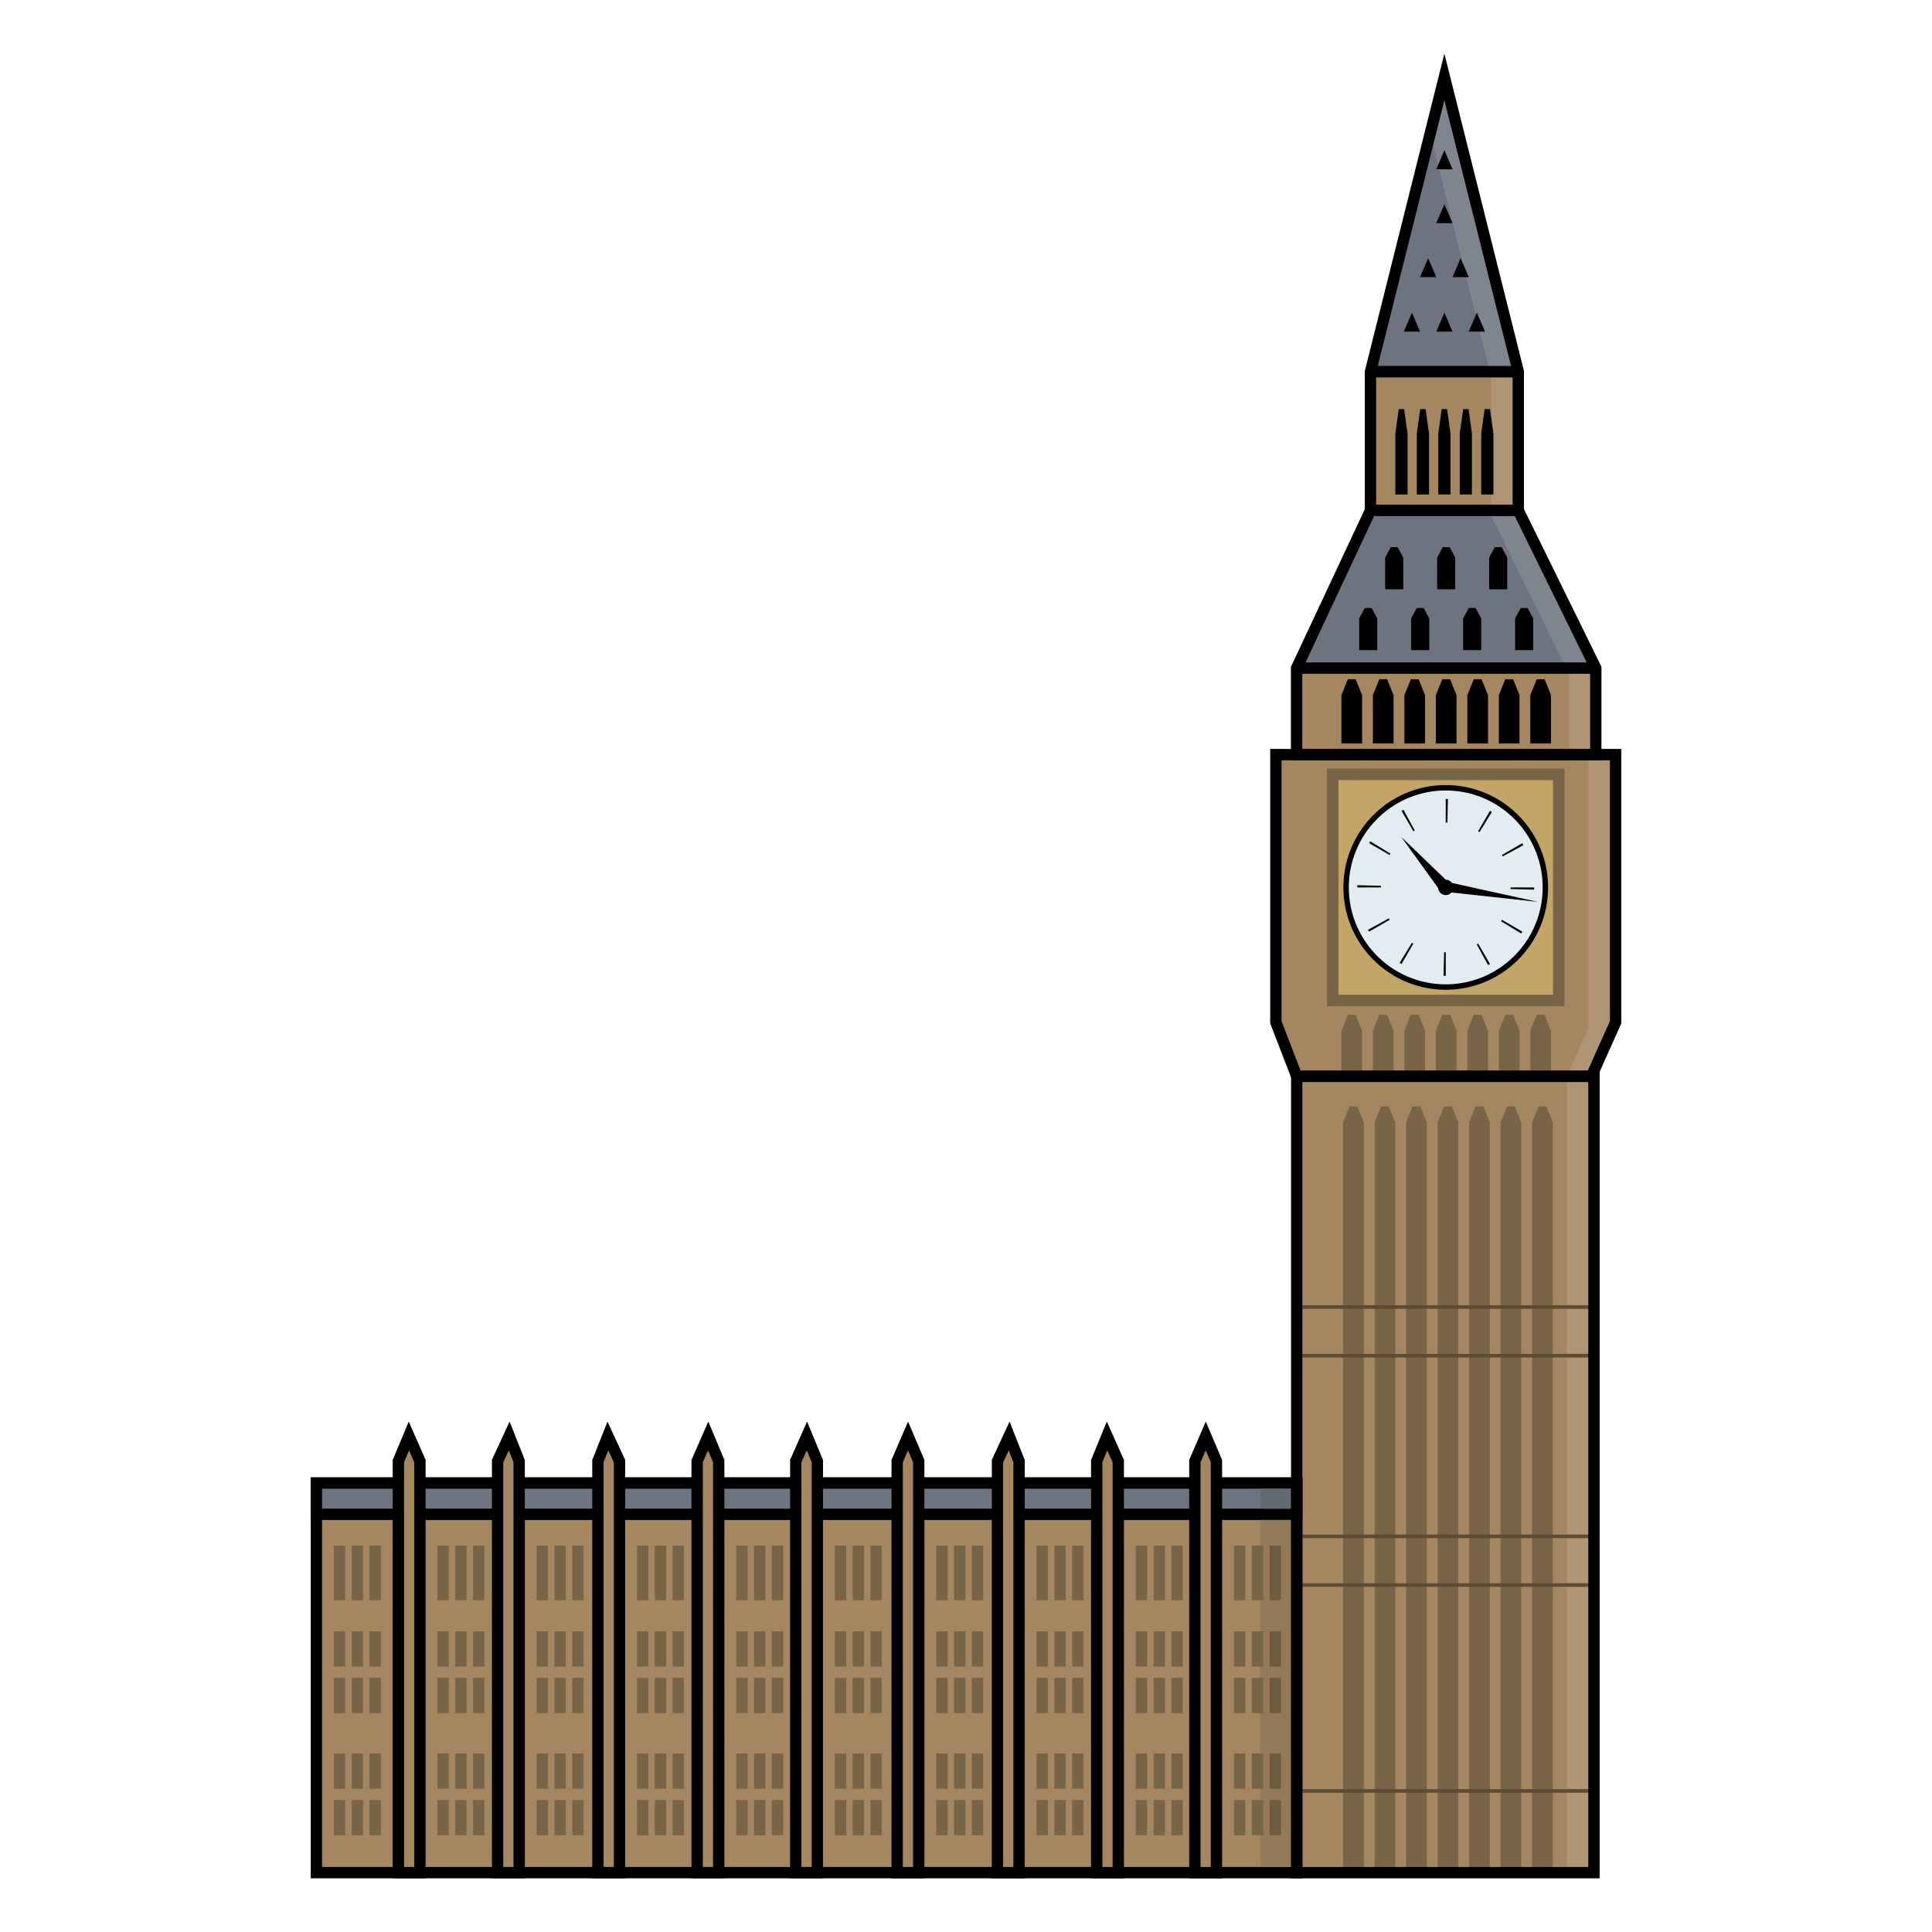 <?xml version="1.0"?>
<svg xmlns="http://www.w3.org/2000/svg" width="510.236" height="510.236" viewBox="0 0 510.236 510.236">
  <path fill="#A48661" d="M420.967 494.567h-78.504V284.254h78.504v210.313"/>
  <path fill="#6D747F" d="M381.459 20.32l-19.515 77.825h39.035l-19.52-77.825"/>
  <path fill="#A48661" d="M400.973 134.794h-39.029V98.145h39.029v36.649M426.679 269.977l-6.388 14.277h-77.828l-5.507-14.277v-70.686h89.723v70.686"/>
  <path fill="#786446" d="M372.591 268.014l-1.698 4.204v11.326h5.46v-11.326l-1.702-4.204h-2.06zm-8.314 0l-1.701 4.204v11.326h5.459v-11.326l-1.702-4.204h-2.056zm-8.317 0l-1.697 4.204v11.326h5.457v-11.326l-1.702-4.204h-2.058zm24.947 0l-1.699 4.204v11.326h5.458v-11.326l-1.701-4.204h-2.058zm27.004 0h-2.058l-1.702 4.204v11.326h5.461v-11.326l-1.701-4.204zm-18.687 0l-1.701 4.204v11.326h5.46v-11.326l-1.706-4.204h-2.053zm8.312 0l-1.698 4.204v11.326h5.457v-11.326l-1.697-4.204h-2.062zM360.18 493.527h-5.46V296.415l1.703-4.208h2.056l1.701 4.208zM368.498 493.527h-5.462V296.415l1.702-4.208h2.058l1.702 4.208zM376.812 493.527h-5.458V296.415l1.698-4.208h2.055l1.705 4.208zM385.127 493.527h-5.46V296.415l1.703-4.208h2.057l1.7 4.208zM393.444 493.527h-5.461V296.415l1.698-4.208h2.057l1.706 4.208zM401.758 493.527h-5.457V296.415l1.697-4.208h2.057l1.703 4.208zM410.074 493.527h-5.46V296.415l1.701-4.208h2.057l1.702 4.208zM350.445 202.996h62.744v62.74h-62.744z"/>
  <path fill="#C3A667" d="M353.482 206.029h56.669v56.669h-56.669z"/>
  <path fill="#E2ECF1" d="M408.128 234.364c0 14.531-11.778 26.311-26.311 26.311-14.531 0-26.31-11.779-26.31-26.311 0-14.527 11.778-26.311 26.31-26.311 14.533 0 26.311 11.783 26.311 26.311z"/>
  <path d="M408.128 234.364h-.714c0 7.071-2.863 13.465-7.496 18.1-4.635 4.633-11.028 7.497-18.101 7.497a25.512 25.512 0 01-18.1-7.497 25.507 25.507 0 01-7.496-18.1 25.516 25.516 0 017.496-18.1 25.51 25.51 0 0118.1-7.497c7.072 0 13.466 2.864 18.101 7.497 4.633 4.636 7.496 11.031 7.496 18.1h1.428c0-14.922-12.097-27.024-27.024-27.024-14.926 0-27.023 12.103-27.023 27.024 0 14.927 12.098 27.024 27.023 27.024 14.928 0 27.024-12.098 27.024-27.024h-.714z"/>
  <path d="M373.629 219.321l-2.983-5.465-.503.288 3.119 5.391.367-.214zm8.769-8.297l-.581-.013v6.228l.429.014.152-6.229zm19.932 12.171l-.294-.509-5.39 3.122.215.366 5.469-2.979zm-8.333-8.759l-.503-.292-3.12 5.391.37.214 3.253-5.313zm-29.291 19.503l-6.228-.152-.013.577h6.227l.014-.425zm34.228.853l6.224.153.012-.581h-6.226l-.01.428zm-17.697 22.911l.58.013v-6.229l-.429-.007-.151 6.223zm8.77-8.292l2.984 5.465.503-.288-3.12-5.391-.367.214zm-28.698-3.874l.29.503 5.39-3.115-.213-.372-5.467 2.984zm35.123-2.243l5.313 3.252.291-.507-5.39-3.115-.214.37zm-12.975-10.108a2.02 2.02 0 00-1.633-.845l-11.731-11.29 9.72 13.494a2.015 2.015 0 002.005 1.843c.604 0 1.14-.269 1.511-.688l22.897 2.504-22.769-5.018zm-13.817 21.105l.503.297 3.119-5.391-.37-.215-3.252 5.309zm-8.041-31.605l5.39 3.122.215-.371-5.313-3.252-.292.501z"/>
  <path fill="#7F858F" d="M381.459 23.232l-3.382 13.489 1.723 6.873 1.659-3.875 2.144 4.995h-3.522l6.198 24.722.942 3.752 2.523 10.065 1.087 4.336 2.469 9.847h6.771l-18.612-74.204"/>
  <path fill="#3E3A3B" d="M386.279 69.436l.942 3.752h.667l-1.609-3.752M390.027 82.59l-.283.663 1.087 4.336h1.339l-2.143-4.999"/>
  <path fill="#AF9574" d="M400.266 98.852h-6.61l.179.719h-.004v10.799l.577 4.096v16.129h-.577v3.492h6.435V98.852M426.679 199.291h-12.371v1.43h5.232v70.682l-5.082 11.355h6.502l5.719-12.781v-70.686M419.471 406.224h-5.642v11.898h5.642v-11.898m0-47.717h-5.642v46.766h5.642v-46.766m0-12.849h-5.642v11.898h5.642v-11.898m0-59.909h-5.642v58.956h5.642v-58.956M419.471 473.46h-5.642v19.61h5.642v-19.61m0-54.38h-5.642v53.426h5.642V419.08"/>
  <path d="M360.443 98.649v37.641h42.024V98.649h-42.024zm39.034 34.65h-36.042V99.64h36.042v33.659z"/>
  <path fill="#6D747F" d="M421.445 176.446h-79.014l19.513-41.652h39.035l20.466 41.652"/>
  <path fill="#A48661" d="M421.445 176.446h-79.014v22.845h79.014v-22.845"/>
  <path fill="#7F858F" d="M400.537 135.503h-6.706v.718h.004l19.422 39.516h7.051l-19.771-40.234"/>
  <path fill="#AF9574" d="M420.736 177.154h-6.783l.355.719v20.709h6.428v-21.428"/>
  <path d="M422.94 176.1l-.564-1.149L401.91 133.3h-40.916l-19.514 41.651-.546 1.164v24.671h82.006V176.1zm-60.044-39.81h37.152l18.996 38.661h-74.262l18.114-38.661zm57.052 61.505h-76.023v-19.854h76.023v19.854z"/>
  <path d="M335.456 197.795v72.458l5.976 15.495h79.828l6.914-15.452v-72.501h-92.718zm89.727 71.865l-5.859 13.099h-75.839l-5.037-13.06v-68.913h86.735v68.874z"/>
  <path fill="#A48661" d="M342.463 494.567H83.558V391.668h258.905v102.899"/>
  <path d="M342.463 494.567v-1.496H85.053v-99.908h255.914l.001 101.404h1.495v-1.496 1.496h1.496V390.172H82.063v105.891h261.896v-1.496h-1.496"/>
  <path fill="#6D747F" d="M342.463 391.668H83.558v8.264h258.905v-8.264"/>
  <path d="M82.063 390.172v11.254h261.896v-11.254H82.063zm258.905 8.264H85.053v-5.273h255.915v5.273z"/>
  <path fill="#A48661" d="M110.903 494.567h-5.695V385.876l2.777-6.644 2.918 6.644zM137.112 494.567h-5.697V385.876l3.063-6.644 2.634 6.644zM163.607 494.567h-5.701V385.876l2.634-6.644 3.067 6.644zM189.813 494.567h-5.699V385.876l2.92-6.644 2.779 6.644zM215.857 494.567h-5.698V385.876l2.941-6.644 2.757 6.644zM242.636 494.567h-5.698V385.876l2.868-6.644 2.83 6.644zM269.131 494.567h-5.699V385.876l3.082-6.644 2.617 6.644zM295.335 494.567h-5.696V385.876l2.724-6.644 2.972 6.644zM321.258 494.567h-5.696V385.876l2.87-6.644 2.826 6.644z"/>
  <path d="M103.712 385.578v110.485h8.686v-110.5l-4.447-10.131-4.239 10.146zm5.696.614v106.879h-2.705V386.177l1.316-3.15 1.389 3.165zm20.512-.644v110.515h8.688V385.592l-4.027-10.16-4.661 10.116zm5.697 107.523h-2.707V386.205l1.464-3.178 1.243 3.136v106.908zM318.44 375.432l-4.374 10.138v110.493h8.688V385.572l-4.314-10.14zm1.323 117.639h-2.705V386.186l1.363-3.159 1.342 3.154v106.89zm-57.826-107.523v110.515h8.69V385.594l-4-10.162-4.69 10.116zm5.699 107.523h-2.709V386.208l1.476-3.182 1.233 3.134v106.911zM235.443 385.57v110.493h8.689V385.572l-4.316-10.138-4.373 10.136zm5.698 107.501h-2.707V386.186l1.363-3.159 1.344 3.154v106.89zm-32.477-107.51v110.502h8.688V385.58l-4.208-10.146-4.48 10.127zm5.698 107.51h-2.708V386.194l1.402-3.169 1.306 3.15v106.896zm-57.951-107.479v110.471h8.692V385.548l-4.667-10.114-4.025 10.158zm5.7.615v106.864h-2.71V386.163l1.244-3.136 1.466 3.18zm126.032-.625v110.481h8.687V385.557l-4.525-10.125-4.162 10.15zm5.696.614v106.875h-2.704v-106.9l1.288-3.145 1.416 3.17zm-111.22-.633v110.5h8.69V385.578l-4.242-10.144-4.448 10.129zm5.699 107.508h-2.708V386.192l1.391-3.167 1.318 3.152v106.894z"/>
  <path fill="#786446" d="M88.186 408.191h2.992v14.434h-2.992zM92.887 408.191h2.989v14.434h-2.989zM97.587 408.191h2.991v14.434h-2.991zM88.186 430.837h2.992v9.306h-2.992zM92.887 430.837h2.989v9.306h-2.989zM97.587 430.837h2.991v9.306h-2.991zM88.186 443.117h2.992v9.305h-2.992zM92.887 443.117h2.989v9.305h-2.989zM97.587 443.117h2.991v9.305h-2.991zM88.186 463.101h2.992v9.305h-2.992zM92.887 463.101h2.989v9.305h-2.989zM97.587 463.101h2.991v9.305h-2.991zM88.186 475.377h2.992v9.306h-2.992zM92.887 475.377h2.989v9.306h-2.989zM97.587 475.377h2.991v9.306h-2.991zM115.535 408.191h2.988v14.434h-2.988zM120.234 408.191h2.991v14.434h-2.991zM124.934 408.191h2.99v14.434h-2.99zM115.535 430.837h2.988v9.306h-2.988zM120.234 430.837h2.991v9.306h-2.991zM124.934 430.837h2.99v9.306h-2.99zM115.535 443.117h2.988v9.305h-2.988zM120.234 443.117h2.991v9.305h-2.991zM124.934 443.117h2.99v9.305h-2.99zM115.535 463.101h2.988v9.305h-2.988zM120.234 463.101h2.991v9.305h-2.991zM124.934 463.101h2.99v9.305h-2.99zM115.535 475.377h2.988v9.306h-2.988zM120.234 475.377h2.991v9.306h-2.991zM124.934 475.377h2.99v9.306h-2.99zM141.741 408.191h2.991v14.434h-2.991zM146.441 408.191h2.991v14.434h-2.991zM151.144 408.191h2.988v14.434h-2.988zM141.741 430.837h2.991v9.306h-2.991zM146.441 430.837h2.991v9.306h-2.991zM151.144 430.837h2.988v9.306h-2.988zM141.741 443.117h2.991v9.305h-2.991zM146.441 443.117h2.991v9.305h-2.991zM151.144 443.117h2.988v9.305h-2.988zM141.741 463.101h2.991v9.305h-2.991zM146.441 463.101h2.991v9.305h-2.991zM151.144 463.101h2.988v9.305h-2.988zM141.741 475.377h2.991v9.306h-2.991zM146.441 475.377h2.991v9.306h-2.991zM151.144 475.377h2.988v9.306h-2.988zM168.235 408.191h2.991v14.434h-2.991zM172.936 408.191h2.99v14.434h-2.99zM177.636 408.191h2.99v14.434h-2.99zM168.235 430.837h2.991v9.306h-2.991zM172.936 430.837h2.99v9.306h-2.99zM177.636 430.837h2.99v9.306h-2.99zM168.235 443.117h2.991v9.305h-2.991zM172.936 443.117h2.99v9.305h-2.99zM177.636 443.117h2.99v9.305h-2.99zM168.235 463.101h2.991v9.305h-2.991zM172.936 463.101h2.99v9.305h-2.99zM177.636 463.101h2.99v9.305h-2.99zM168.235 475.377h2.991v9.306h-2.991zM172.936 475.377h2.99v9.306h-2.99zM177.636 475.377h2.99v9.306h-2.99zM194.444 408.191h2.991v14.434h-2.991zM199.141 408.191h2.992v14.434h-2.992zM203.842 408.191h2.994v14.434h-2.994zM194.444 430.837h2.991v9.306h-2.991zM199.141 430.837h2.992v9.306h-2.992zM203.842 430.837h2.994v9.306h-2.994zM194.444 443.117h2.991v9.305h-2.991zM199.141 443.117h2.992v9.305h-2.992zM203.842 443.117h2.994v9.305h-2.994zM194.444 463.101h2.991v9.305h-2.991zM199.141 463.101h2.992v9.305h-2.992zM203.842 463.101h2.994v9.305h-2.994zM194.444 475.377h2.991v9.306h-2.991zM199.141 475.377h2.992v9.306h-2.992zM203.842 475.377h2.994v9.306h-2.994zM220.488 408.191h2.989v14.434h-2.989zM225.188 408.191h2.991v14.434h-2.991zM229.887 408.191h2.993v14.434h-2.993zM220.488 430.837h2.989v9.306h-2.989zM225.188 430.837h2.991v9.306h-2.991zM229.887 430.837h2.993v9.306h-2.993zM220.488 443.117h2.989v9.305h-2.989zM225.188 443.117h2.991v9.305h-2.991zM229.887 443.117h2.993v9.305h-2.993zM220.488 463.101h2.989v9.305h-2.989zM225.188 463.101h2.991v9.305h-2.991zM229.887 463.101h2.993v9.305h-2.993zM220.488 475.377h2.989v9.306h-2.989zM225.188 475.377h2.991v9.306h-2.991zM229.887 475.377h2.993v9.306h-2.993zM247.267 408.191h2.99v14.434h-2.99zM251.965 408.191h2.993v14.434h-2.993zM256.667 408.191h2.988v14.434h-2.988zM247.267 430.837h2.99v9.306h-2.99zM251.965 430.837h2.993v9.306h-2.993zM256.667 430.837h2.988v9.306h-2.988zM247.267 443.117h2.99v9.305h-2.99zM251.965 443.117h2.993v9.305h-2.993zM256.667 443.117h2.988v9.305h-2.988zM247.267 463.101h2.99v9.305h-2.99zM251.965 463.101h2.993v9.305h-2.993zM256.667 463.101h2.988v9.305h-2.988zM247.267 475.377h2.99v9.306h-2.99zM251.965 475.377h2.993v9.306h-2.993zM256.667 475.377h2.988v9.306h-2.988zM273.759 408.191h2.989v14.434h-2.989zM278.458 408.191h2.992v14.434h-2.992zM283.16 408.191h2.992v14.434h-2.992zM273.759 430.837h2.989v9.306h-2.989zM278.458 430.837h2.992v9.306h-2.992zM283.16 430.837h2.992v9.306h-2.992zM273.759 443.117h2.989v9.305h-2.989zM278.458 443.117h2.992v9.305h-2.992zM283.16 443.117h2.992v9.305h-2.992zM273.759 463.101h2.989v9.305h-2.989zM278.458 463.101h2.992v9.305h-2.992zM283.16 463.101h2.992v9.305h-2.992zM273.759 475.377h2.989v9.306h-2.989zM278.458 475.377h2.992v9.306h-2.992zM283.16 475.377h2.992v9.306h-2.992zM299.967 408.191h2.988v14.434h-2.988zM304.667 408.191h2.991v14.434h-2.991zM309.368 408.191h2.988v14.434h-2.988zM299.967 430.837h2.988v9.306h-2.988zM304.667 430.837h2.991v9.306h-2.991zM309.368 430.837h2.988v9.306h-2.988zM299.967 443.117h2.988v9.305h-2.988zM304.667 443.117h2.991v9.305h-2.991zM309.368 443.117h2.988v9.305h-2.988zM299.967 463.101h2.988v9.305h-2.988zM304.667 463.101h2.991v9.305h-2.991zM309.368 463.101h2.988v9.305h-2.988zM299.967 475.377h2.988v9.306h-2.988zM304.667 475.377h2.991v9.306h-2.991zM309.368 475.377h2.988v9.306h-2.988zM338.283 422.625h-2.992v-14.434h2.992v14.434M338.283 440.143h-2.992v-9.306h2.992v9.306M338.283 452.421h-2.992v-9.304h2.992v9.304M338.283 472.406h-2.992v-9.305h2.992v9.305M338.283 484.683h-2.992v-9.306h2.992v9.306"/>
  <path fill="#947959" d="M335.291 484.683v-9.306h2.992v9.306h-2.992m0-12.277v-9.305h2.992v9.305h-2.992m0-19.985v-9.305h2.992v9.305h-2.992m0-12.278v-9.306h2.992v9.306h-2.992m0-17.518v-14.434h2.992v14.434h-2.992m5.676-21.199h-8.126v6.765h.74v14.434h-.74v8.213h.74v9.306h-.74v2.974h.74v9.305h-.74v10.68h.74v9.305h-.74v2.972h.74v9.306h-.74v8.388h8.127l-.001-91.648"/>
  <path fill="#646A73" d="M340.968 393.163h-8.127v5.273h8.127v-5.273"/>
  <path fill="#6E5C41" d="M333.581 408.191h-.74v14.434h.74v-14.434M333.581 430.837h-.74v9.306h.74v-9.306M333.581 443.117h-.74v9.304h.74v-9.304M333.581 463.101h-.74v9.305h.74v-9.305M333.581 475.377h-.74v9.306h.74v-9.306"/>
  <path d="M360.443 99.64h42.024v-1.702l-21.009-83.765-1.45 5.783-19.565 78.024v1.66zm3.418-2.991l17.598-70.182 17.603 70.182h-35.201z"/>
  <path fill="#3E3A3B" d="M381.459 39.719l-1.659 3.875.281 1.12h3.522l-2.144-4.995"/>
  <path d="M383.603 58.928h-4.283l2.139-4.993 2.144 4.993M379.32 73.188h-4.286l2.143-4.998zM387.888 73.188h-4.285l2.142-4.998 2.143 4.998M375.034 87.589h-4.282l2.143-4.999zM383.603 87.589h-4.283l2.139-4.999zM392.17 87.589h-4.282l2.139-4.999 2.143 4.999M383.603 44.714h-4.283l2.139-4.995 2.144 4.995M375.082 108.043l-.901 6.423v16.129h3.221v-16.129l-.906-6.423h-1.414zm-5.669 0l-.903 6.423v16.129h3.22v-16.129l-.905-6.423h-1.412zm11.339 0l-.9 6.423v16.129h3.216v-16.129l-.905-6.423h-1.411zm12.753 0h-1.41l-.905 6.423v16.129h3.219v-16.129l-.904-6.423zm-7.081 0l-.905 6.423v16.129h3.221v-16.129l-.906-6.423h-1.41zM381.039 144.493l-1.488 2.762v8.367h4.774v-8.367l-1.489-2.762h-1.797zm-20.599 16.072l-1.487 2.759v8.367h4.775v-8.367l-1.488-2.759h-1.8zm6.868-16.072l-1.489 2.762v8.367h4.777v-8.367l-1.488-2.762h-1.8zm6.865 16.072l-1.487 2.759v8.367h4.771v-8.367l-1.488-2.759h-1.796zm13.728 0l-1.489 2.759v8.367h4.778v-8.367l-1.492-2.759h-1.797zm15.53 0h-1.797l-1.488 2.759v8.367h4.772v-8.367l-1.487-2.759zm-8.663-16.072l-1.488 2.762v8.367h4.777v-8.367l-1.492-2.762h-1.797zM372.591 179.388l-1.698 4.203v12.757h5.46v-12.757l-1.702-4.203h-2.06zm-8.314 0l-1.701 4.203v12.757h5.459v-12.757l-1.702-4.203h-2.056zm-8.317 0l-1.697 4.203v12.757h5.457v-12.757l-1.702-4.203h-2.058zm33.264 0l-1.701 4.203v12.757h5.46v-12.757l-1.706-4.203h-2.053zm-8.317 0l-1.699 4.203v12.757h5.458v-12.757l-1.701-4.203h-2.058zm27.004 0h-2.058l-1.702 4.203v12.757h5.461v-12.757l-1.701-4.203zm-10.375 0l-1.698 4.203v12.757h5.457v-12.757l-1.697-4.203h-2.062z"/>
  <path fill="#5C4C33" d="M420.271 345.658h-77.112v-.953h77.112v.953M420.271 358.507h-77.112v-.951h77.112v.951M420.271 406.224h-77.112v-.951h77.112v.951M420.271 419.08h-77.112v-.957h77.112v.957M420.271 473.46h-77.112v-.955h77.112v.955"/>
  <path d="M420.967 494.567v-1.496h-77.014V285.749h75.518v208.818h1.496v-1.496 1.496h1.494V282.758h-81.498v213.305h81.498v-1.496h-1.494"/>
  <path fill="#786446" d="M325.891 408.191h2.992v14.434h-2.992zM333.581 422.625h-2.992v-14.434h2.992v14.434M325.891 430.837h2.992v9.306h-2.992zM333.581 440.143h-2.992v-9.306h2.992v9.306M325.891 443.117h2.992v9.305h-2.992zM333.581 452.421h-2.992v-9.304h2.992v9.304M325.891 463.101h2.992v9.305h-2.992zM333.581 472.406h-2.992v-9.305h2.992v9.305M325.891 475.377h2.992v9.306h-2.992zM333.581 484.683h-2.992v-9.306h2.992v9.306"/>
  <path fill="#6E5C41" d="M338.283 408.191h-2.992v14.434h2.992v-14.434M338.283 430.837h-2.992v9.306h2.992v-9.306M338.283 443.117h-2.992v9.304h2.992v-9.304M338.283 463.101h-2.992v9.305h2.992v-9.305M338.283 475.377h-2.992v9.306h2.992v-9.306"/>
</svg>
